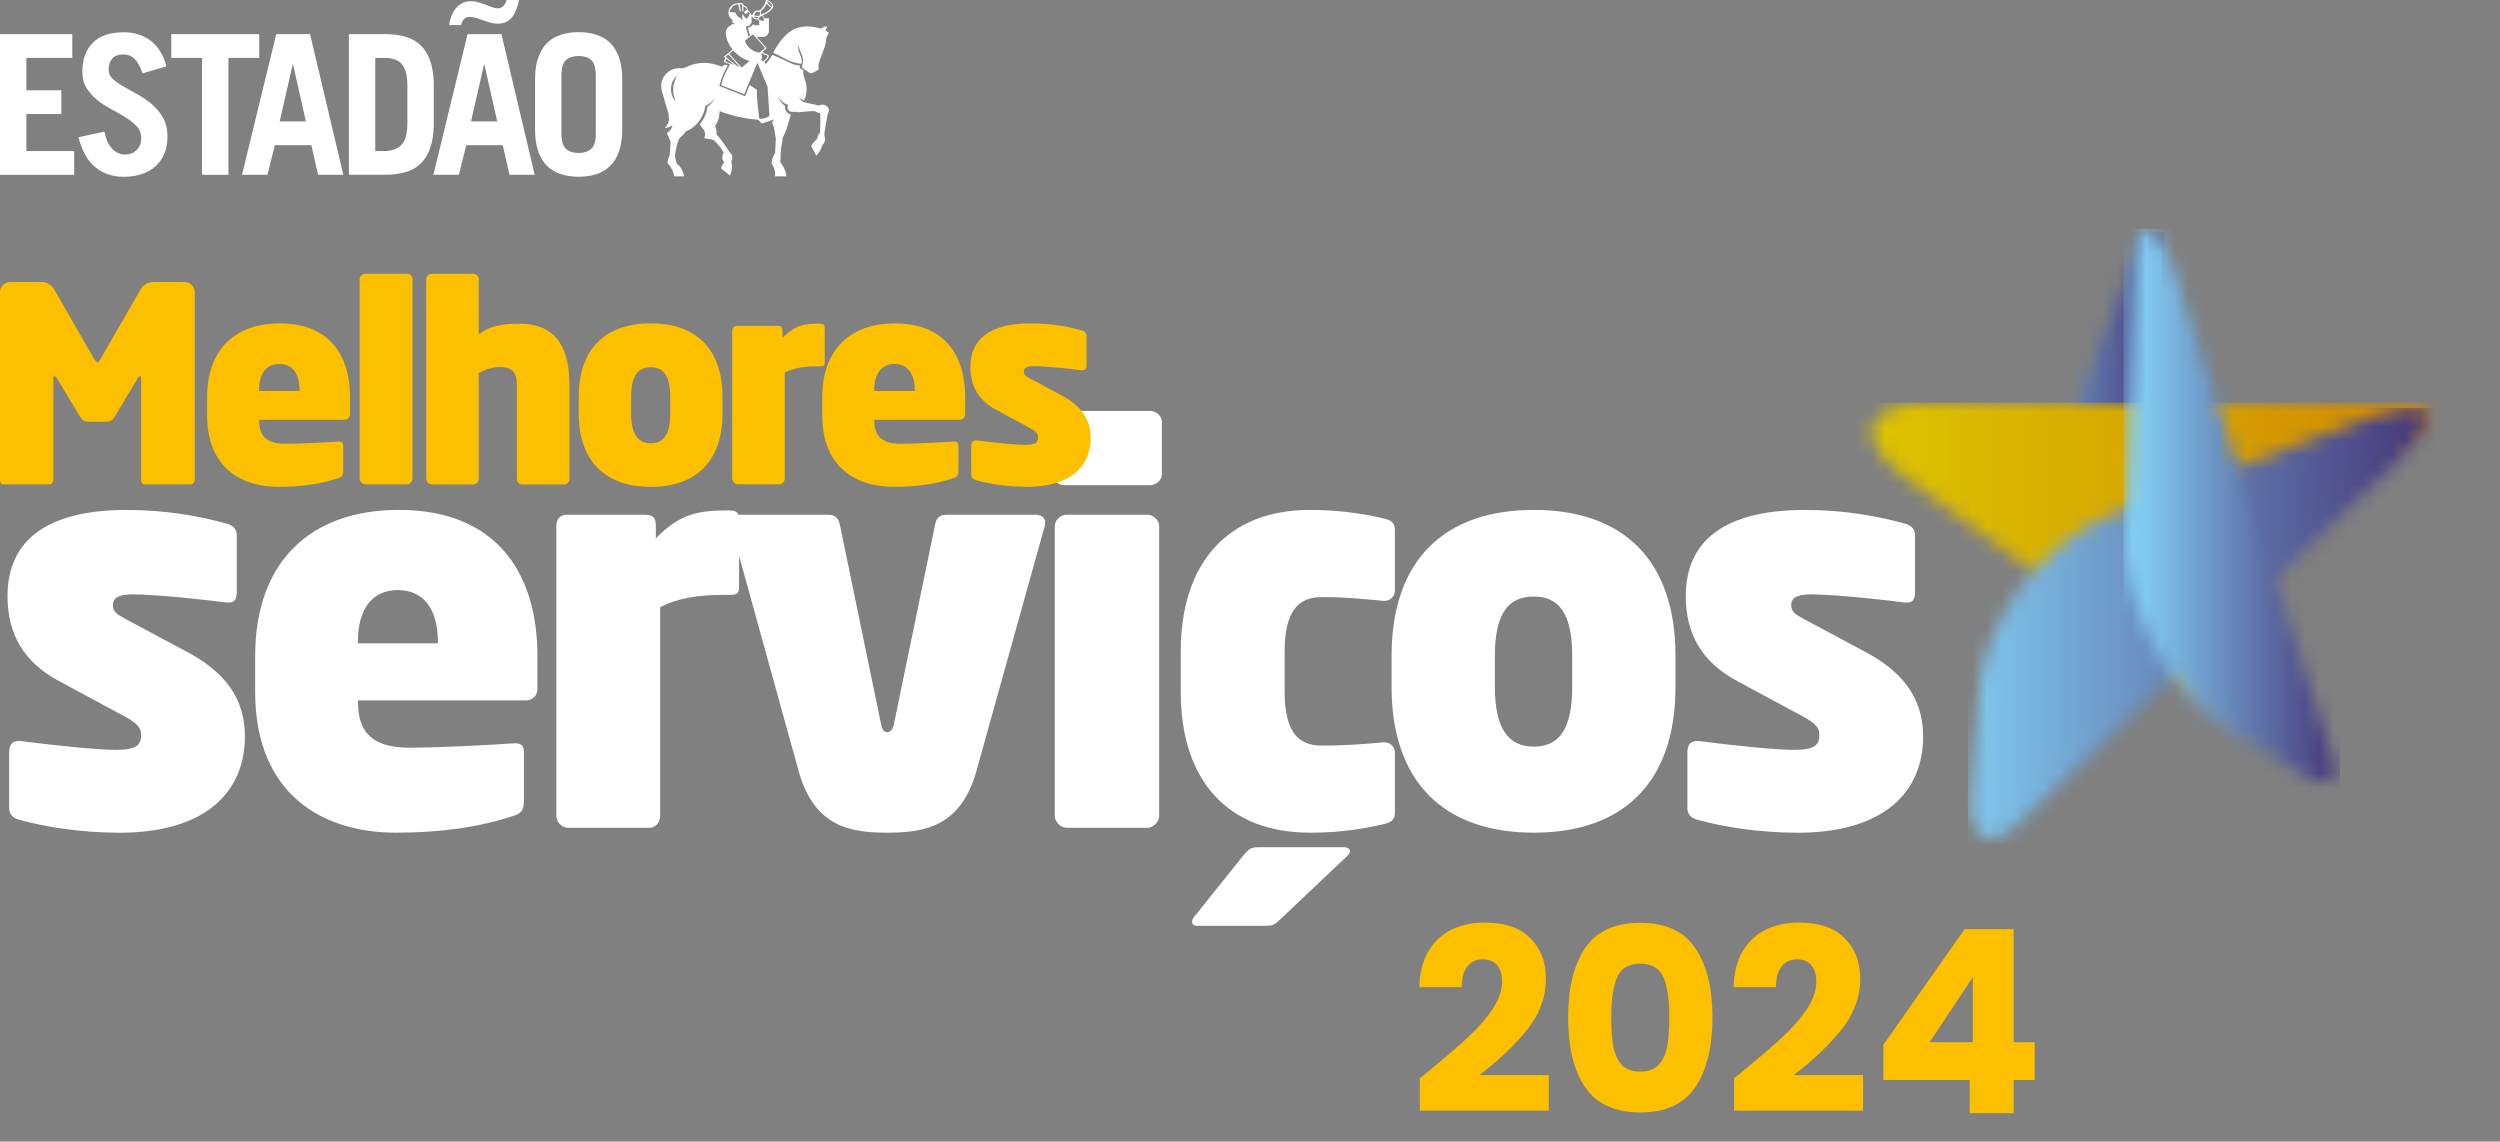 <svg width="173" height="79" viewBox="0 0 173 79" fill="none" xmlns="http://www.w3.org/2000/svg">
<rect x="0" y="0" width="173" height="79" fill="#808080" stroke="none"/>
<mask id="mask0_211_5165" style="mask-type:luminance" maskUnits="userSpaceOnUse" x="141" y="16" width="9" height="18">
<path d="M146.981 19.42L141.638 33.544H148.711L149.613 19.985C149.788 17.36 149.551 16.037 149.034 16.037C148.558 16.037 147.842 17.157 146.985 19.42" fill="white"/>
</mask>
<g mask="url(#mask0_211_5165)">
<path d="M149.788 16.037H141.638V33.544H149.788V16.037Z" fill="url(#paint0_linear_211_5165)"/>
</g>
<mask id="mask1_211_5165" style="mask-type:luminance" maskUnits="userSpaceOnUse" x="129" y="27" width="40" height="25">
<path d="M133.907 27.858C128.836 27.858 128.038 30.279 132.127 33.265L154.948 49.94C159.035 52.927 160.277 51.814 157.722 47.457L156.909 46.069C154.549 42.044 155.897 36.846 159.919 34.457L166.392 30.612C168.95 29.091 168.61 27.861 165.629 27.861H133.905L133.907 27.858Z" fill="white"/>
</mask>
<g mask="url(#mask1_211_5165)">
<path d="M168.956 27.858H128.04V52.927H168.956V27.858Z" fill="url(#paint1_linear_211_5165)"/>
</g>
<mask id="mask2_211_5165" style="mask-type:luminance" maskUnits="userSpaceOnUse" x="136" y="28" width="32" height="30">
<path d="M163.74 28.999L146.209 35.563C141.463 37.34 137.311 42.859 136.939 47.893L136.394 55.189C136.176 58.146 137.737 58.878 139.887 56.822L165.715 32.115C168.294 29.649 168.613 28.229 166.913 28.229C166.203 28.229 165.139 28.476 163.74 28.999Z" fill="white"/>
</mask>
<g mask="url(#mask2_211_5165)">
<path d="M168.613 28.226H136.176V58.875H168.613V28.226Z" fill="url(#paint2_linear_211_5165)"/>
</g>
<mask id="mask3_211_5165" style="mask-type:luminance" maskUnits="userSpaceOnUse" x="147" y="15" width="15" height="40">
<path d="M147.602 19.744L147.094 37.081C146.945 42.124 150.302 48.258 154.587 50.782L159.697 53.789C161.164 54.651 161.93 54.041 161.406 52.429L150.684 19.308C149.932 16.984 149.22 15.831 148.67 15.831C148.084 15.831 147.679 17.143 147.602 19.744Z" fill="white"/>
</mask>
<g mask="url(#mask3_211_5165)">
<path d="M161.93 15.828H146.946V54.648H161.93V15.828Z" fill="url(#paint3_linear_211_5165)"/>
</g>
<path d="M133.079 50.958C133.079 48.872 132.219 46.789 129.149 45.15L124.773 42.806C124.211 42.508 123.951 42.32 123.951 41.876C123.951 41.355 124.362 41.132 125.335 41.132C127.017 41.132 130.684 41.541 131.772 41.691C132.408 41.764 132.521 41.429 132.521 40.946V37.036C132.521 36.589 132.222 36.33 131.772 36.219C129.977 35.736 127.73 35.289 124.888 35.289C119.311 35.289 116.655 37.448 116.655 41.246C116.655 43.965 117.853 45.862 120.21 47.127L124.776 49.584C125.675 50.069 125.9 50.402 125.9 50.849C125.9 51.52 125.636 51.891 124.14 51.891C122.904 51.891 119.985 51.593 117.702 51.296C116.992 51.184 116.768 51.52 116.768 52.079V55.912C116.768 56.359 117.028 56.618 117.477 56.73C119.198 57.215 121.745 57.625 124.4 57.625C130.462 57.625 133.083 54.721 133.083 50.961M108.795 47.533C108.795 50.511 107.861 51.667 106.14 51.667C104.418 51.667 103.445 50.475 103.445 47.533V45.374C103.445 42.397 104.418 41.279 106.14 41.279C107.861 41.279 108.795 42.432 108.795 45.374V47.533ZM115.943 47.533V45.374C115.943 38.822 112.388 35.286 106.14 35.286C99.891 35.286 96.298 38.822 96.298 45.374V47.533C96.298 54.085 99.891 57.621 106.14 57.621C112.388 57.621 115.943 54.085 115.943 47.533ZM93.418 58.889C93.418 58.74 93.231 58.628 93.007 58.628H87.095C86.533 58.628 86.386 58.778 86.048 59.187L82.645 63.432C82.532 63.544 82.494 63.694 82.494 63.803C82.494 63.953 82.606 64.064 82.831 64.064H87.621C88.145 64.064 88.257 63.914 88.556 63.656L93.273 59.19C93.385 59.078 93.424 58.966 93.424 58.892M96.526 56.245V52.076C96.526 51.667 96.189 51.37 95.816 51.37H95.742C94.47 51.481 93.273 51.593 91.439 51.593C89.831 51.593 88.896 50.625 88.896 47.872V45.08C88.896 42.323 89.831 41.32 91.439 41.32C93.273 41.32 94.47 41.47 95.742 41.579H95.816C96.189 41.579 96.526 41.282 96.526 40.873V36.666C96.526 36.18 96.262 35.995 95.777 35.883C94.731 35.621 92.859 35.286 90.65 35.286C84.925 35.286 81.707 39.011 81.707 45.077V47.869C81.707 53.973 84.925 57.621 90.65 57.621C92.859 57.621 94.503 57.324 95.777 57.024C96.266 56.912 96.526 56.727 96.526 56.242M80.214 56.468V36.401C80.214 35.992 79.803 35.618 79.392 35.618H73.814C73.403 35.618 72.992 35.989 72.992 36.401V56.468C72.992 56.877 73.403 57.286 73.814 57.286H79.392C79.803 57.286 80.214 56.877 80.214 56.468ZM80.4 32.829V29.181C80.4 28.772 79.989 28.437 79.578 28.437H73.667C73.255 28.437 72.806 28.772 72.806 29.181V32.829C72.806 33.238 73.255 33.574 73.667 33.574H79.578C79.989 33.574 80.4 33.238 80.4 32.829ZM65.511 35.621C64.91 35.621 64.763 35.957 64.689 36.404L61.882 49.993C61.808 50.44 61.657 50.663 61.394 50.663C61.131 50.663 61.022 50.44 60.945 49.993L58.138 36.404C58.061 35.957 57.875 35.621 57.316 35.621H51.18C50.657 35.621 50.432 35.919 50.583 36.439L55.261 53.341C56.346 57.251 58.89 57.621 61.397 57.621C63.905 57.621 66.487 57.248 67.572 53.341L72.286 36.439C72.437 35.919 72.173 35.621 71.65 35.621H65.513H65.511ZM51.145 40.608V36.066C51.145 35.471 51.032 35.321 50.397 35.321C48.412 35.321 47.067 35.507 45.384 37.257V36.366C45.384 35.807 45.16 35.621 44.636 35.621H39.248C38.724 35.621 38.5 35.957 38.5 36.366V56.468C38.5 56.877 38.875 57.286 39.322 57.286H44.935C45.384 57.286 45.683 56.877 45.683 56.468V42.023C46.842 41.391 48.377 41.167 49.985 41.167H50.509C50.997 41.167 51.145 41.055 51.145 40.608ZM30.302 44.518H24.764V44.406C24.764 42.173 25.736 40.832 27.532 40.832C29.326 40.832 30.302 42.17 30.302 44.406V44.518ZM37.19 47.645V45.412C37.19 39.42 34.158 35.286 27.611 35.286C21.475 35.286 17.657 38.861 17.657 45.412V47.869C17.657 54.979 22.336 57.621 27.387 57.621C30.53 57.621 33.112 57.248 35.507 56.468C36.107 56.283 36.255 56.021 36.255 55.427V52.076C36.255 51.517 36.031 51.405 35.433 51.443C33.972 51.555 30.305 51.74 28.324 51.74C25.592 51.74 24.77 50.514 24.77 48.54V48.466H36.406C36.855 48.466 37.193 48.131 37.193 47.648M16.948 50.958C16.948 48.872 16.087 46.789 13.018 45.15L8.638 42.806C8.076 42.508 7.816 42.32 7.816 41.876C7.816 41.355 8.227 41.132 9.2 41.132C10.883 41.132 14.552 41.541 15.638 41.691C16.273 41.764 16.386 41.429 16.386 40.946V37.036C16.386 36.589 16.087 36.33 15.638 36.219C13.843 35.736 11.598 35.289 8.753 35.289C3.176 35.289 0.521 37.448 0.521 41.246C0.521 43.965 1.718 45.862 4.075 47.127L8.641 49.584C9.54 50.069 9.765 50.402 9.765 50.849C9.765 51.52 9.504 51.891 8.005 51.891C6.772 51.891 3.85 51.593 1.567 51.296C0.858 51.184 0.633 51.52 0.633 52.079V55.912C0.633 56.359 0.896 56.618 1.343 56.73C3.064 57.215 5.61 57.625 8.265 57.625C14.328 57.625 16.948 54.721 16.948 50.961" fill="white"/>
<path d="M75.473 30.314C75.473 29.258 75.036 28.202 73.483 27.372L71.265 26.184C70.981 26.034 70.848 25.939 70.848 25.713C70.848 25.448 71.055 25.336 71.549 25.336C72.404 25.336 74.261 25.542 74.811 25.619C75.133 25.657 75.189 25.486 75.189 25.242V23.262C75.189 23.036 75.039 22.903 74.811 22.847C73.9 22.603 72.765 22.377 71.321 22.377C68.497 22.377 67.152 23.471 67.152 25.392C67.152 26.769 67.758 27.731 68.953 28.372L71.265 29.617C71.721 29.861 71.833 30.032 71.833 30.258C71.833 30.597 71.7 30.785 70.943 30.785C70.316 30.785 68.837 30.635 67.681 30.485C67.32 30.429 67.208 30.597 67.208 30.882V32.824C67.208 33.05 67.341 33.183 67.569 33.239C68.441 33.483 69.731 33.691 71.076 33.691C74.145 33.691 75.473 32.221 75.473 30.317M63.305 27.052H60.498V26.996C60.498 25.863 60.992 25.186 61.9 25.186C62.808 25.186 63.305 25.866 63.305 26.996V27.052ZM66.794 28.637V27.505C66.794 24.468 65.259 22.377 61.941 22.377C58.833 22.377 56.899 24.186 56.899 27.505V28.749C56.899 32.35 59.268 33.689 61.829 33.689C63.42 33.689 64.73 33.5 65.942 33.103C66.247 33.009 66.321 32.877 66.321 32.577V30.879C66.321 30.597 66.206 30.538 65.904 30.558C65.165 30.614 63.308 30.708 62.302 30.708C60.918 30.708 60.501 30.085 60.501 29.087V29.049H66.395C66.622 29.049 66.794 28.878 66.794 28.634M57.071 25.072V22.771C57.071 22.468 57.015 22.394 56.692 22.394C55.687 22.394 55.007 22.488 54.152 23.374V22.921C54.152 22.639 54.04 22.544 53.773 22.544H51.044C50.778 22.544 50.666 22.715 50.666 22.921V33.103C50.666 33.312 50.855 33.518 51.082 33.518H53.927C54.155 33.518 54.306 33.312 54.306 33.103V25.786C54.894 25.466 55.669 25.351 56.485 25.351H56.752C56.997 25.351 57.074 25.295 57.074 25.069M46.381 28.581C46.381 30.09 45.907 30.676 45.035 30.676C44.163 30.676 43.672 30.073 43.672 28.581V27.487C43.672 25.978 44.166 25.413 45.035 25.413C45.905 25.413 46.381 25.998 46.381 27.487V28.581ZM50 28.581V27.487C50 24.168 48.199 22.377 45.032 22.377C41.865 22.377 40.046 24.168 40.046 27.487V28.581C40.046 31.9 41.868 33.691 45.032 33.691C48.196 33.691 50 31.9 50 28.581ZM39.405 33.144V26.64C39.405 24.301 38.665 22.397 35.936 22.397C34.779 22.397 33.946 22.547 33.129 23.115V19.326C33.129 19.117 32.958 18.949 32.751 18.949H29.871C29.661 18.949 29.492 19.12 29.492 19.326V33.112C29.492 33.321 29.681 33.527 29.909 33.527H32.754C32.981 33.527 33.132 33.321 33.132 33.112V25.813C33.626 25.548 34.138 25.398 34.572 25.398C35.35 25.398 35.767 25.642 35.767 26.642V33.147C35.767 33.356 35.939 33.524 36.146 33.524H39.026C39.233 33.524 39.405 33.353 39.405 33.147M28.546 33.106V19.32C28.546 19.111 28.374 18.943 28.167 18.943H25.305C25.095 18.943 24.888 19.114 24.888 19.32V33.106C24.888 33.315 25.095 33.521 25.305 33.521H28.167C28.374 33.521 28.546 33.315 28.546 33.106ZM20.736 27.052H17.929V26.996C17.929 25.863 18.423 25.186 19.331 25.186C20.239 25.186 20.733 25.866 20.733 26.996V27.052H20.736ZM24.225 28.637V27.505C24.225 24.468 22.691 22.377 19.373 22.377C16.265 22.377 14.331 24.186 14.331 27.505V28.749C14.331 32.35 16.699 33.689 19.26 33.689C20.851 33.689 22.161 33.5 23.374 33.103C23.675 33.009 23.752 32.877 23.752 32.577V30.879C23.752 30.597 23.637 30.538 23.335 30.558C22.596 30.614 20.739 30.708 19.733 30.708C18.349 30.708 17.932 30.085 17.932 29.087V29.049H23.826C24.054 29.049 24.225 28.878 24.225 28.634M7.943 28.826C7.792 29.07 7.621 29.184 7.393 29.184H6.086C5.858 29.184 5.687 29.073 5.536 28.826L3.98 26.242C3.868 26.072 3.847 26.034 3.773 26.034C3.699 26.034 3.696 26.089 3.696 26.222V33.2C3.696 33.35 3.581 33.521 3.43 33.521H0.305C0.154 33.521 0 33.5 0 33.2V20.206C0 19.829 0.322 19.508 0.701 19.508H2.806C3.28 19.508 3.566 19.717 3.773 20.073L6.521 24.845C6.598 24.977 6.654 25.072 6.728 25.072C6.802 25.072 6.878 24.977 6.955 24.845L9.703 20.073C9.91 19.714 10.196 19.508 10.67 19.508H12.775C13.154 19.508 13.476 19.829 13.476 20.206V33.2C13.476 33.406 13.304 33.521 13.154 33.521H10.046C9.895 33.521 9.762 33.465 9.762 33.2V26.222C9.762 26.089 9.762 26.034 9.685 26.034C9.608 26.034 9.608 26.072 9.496 26.242L7.94 28.826H7.943Z" fill="#FCC000"/>
<path d="M46.289 8.014C46.265 7.92 46.244 7.82 46.22 7.743L46.046 7.143L45.804 6.302C45.771 6.193 45.756 6.078 45.756 5.96C45.756 5.275 46.312 4.719 46.998 4.719C47.061 4.719 47.119 4.725 47.176 4.731C47.217 4.725 47.258 4.722 47.297 4.713C47.312 4.713 47.333 4.704 47.353 4.695C47.368 4.69 47.383 4.687 47.395 4.681C47.418 4.672 47.445 4.66 47.474 4.645C47.522 4.625 47.569 4.604 47.614 4.584C47.829 4.487 48.066 4.419 48.314 4.381C48.447 4.36 48.584 4.351 48.722 4.351C48.891 4.351 49.056 4.366 49.216 4.395C49.4 4.428 49.571 4.475 49.736 4.542C49.831 4.572 49.911 4.595 49.932 4.595C50.041 4.595 50.05 4.481 50.183 4.481C50.225 4.481 50.307 4.525 50.364 4.545L50.346 4.572C50.112 4.943 49.926 5.375 49.802 5.855C49.802 5.863 49.796 5.869 49.796 5.878C49.79 5.899 49.784 5.922 49.778 5.946C49.778 5.946 51.552 6.658 51.558 6.661C51.57 6.631 51.881 5.887 51.881 5.887C51.881 5.887 52.206 6.113 52.377 6.214C52.369 6.305 52.371 6.449 52.38 6.619C52.41 7.146 52.505 7.929 52.534 8.17C52.561 8.199 52.578 8.229 52.62 8.229C52.661 8.229 53.12 8.182 53.247 8.011L53.17 6.852L53.114 6.002L52.505 4.56L52.41 4.337L52.232 4.763L51.496 6.519L49.908 5.896C49.908 5.896 49.908 5.887 49.908 5.881C49.908 5.881 49.908 5.878 49.908 5.875C49.908 5.869 49.911 5.86 49.914 5.855C50.041 5.352 50.242 4.898 50.494 4.513C50.5 4.492 50.506 4.484 50.506 4.481C50.506 4.445 50.506 4.451 50.497 4.445L50.083 4.289L50.192 4.013L50.089 3.931L50.115 3.907L50.219 3.822L50.378 3.689L50.574 3.527L50.659 3.454L50.692 3.427L50.653 3.374C50.653 3.374 50.591 3.292 50.562 3.248C50.497 3.151 50.438 3.048 50.39 2.945C50.361 2.877 50.334 2.813 50.31 2.748C50.299 2.713 50.287 2.686 50.287 2.674C50.263 2.589 50.245 2.504 50.233 2.418C50.225 2.368 50.225 2.318 50.222 2.271V2.251C50.222 2.154 50.251 2.062 50.301 1.983C50.313 1.956 50.334 1.933 50.358 1.906C50.361 1.903 50.367 1.901 50.37 1.898C50.388 1.877 50.405 1.862 50.423 1.848C50.458 1.818 50.5 1.792 50.544 1.771C50.577 1.753 50.609 1.739 50.633 1.733C50.633 1.709 50.633 1.683 50.636 1.65C50.653 1.65 50.671 1.656 50.689 1.659C50.736 1.668 50.784 1.68 50.828 1.695C50.831 1.695 50.834 1.695 50.837 1.698C50.822 1.606 50.716 1.589 50.68 1.539C50.671 1.53 50.665 1.518 50.665 1.503C50.665 1.489 50.671 1.48 50.674 1.471C50.683 1.453 50.698 1.442 50.698 1.415C50.698 1.403 50.695 1.395 50.689 1.389C50.686 1.38 50.677 1.374 50.671 1.368C50.662 1.362 50.656 1.359 50.653 1.356C50.645 1.35 50.639 1.345 50.63 1.339C50.618 1.33 50.609 1.318 50.6 1.309C50.509 1.215 50.446 1.103 50.42 0.98C50.42 0.971 50.42 0.959 50.414 0.95C50.414 0.939 50.411 0.924 50.411 0.912C50.405 0.871 50.411 0.83 50.411 0.786C50.411 0.774 50.414 0.759 50.417 0.747C50.444 0.606 50.52 0.485 50.627 0.394C50.656 0.368 50.689 0.347 50.722 0.327C50.722 0.327 50.727 0.324 50.727 0.321C50.763 0.3 50.81 0.277 50.852 0.262C50.861 0.259 50.866 0.256 50.875 0.256C50.881 0.256 50.884 0.253 50.89 0.253C50.931 0.241 50.97 0.232 51.011 0.224C51.047 0.218 51.085 0.215 51.124 0.215C51.147 0.215 51.174 0.215 51.195 0.215C51.203 0.215 51.215 0.215 51.224 0.218C51.233 0.218 51.242 0.218 51.248 0.218C51.266 0.218 51.286 0.218 51.307 0.218C51.328 0.218 51.351 0.218 51.378 0.218C51.384 0.227 51.39 0.232 51.396 0.244C51.396 0.247 51.402 0.25 51.402 0.253C51.422 0.288 51.437 0.321 51.449 0.341C51.449 0.344 51.449 0.347 51.455 0.347C51.461 0.356 51.467 0.362 51.476 0.371C51.538 0.43 51.644 0.444 51.668 0.497C51.694 0.547 51.78 0.73 51.78 0.73C51.78 0.73 51.969 0.941 51.969 0.95C51.969 0.991 51.969 1.009 51.996 1.039C52.043 1.024 52.106 1.006 52.108 1C52.111 0.983 52.111 0.927 52.117 0.912C52.12 0.903 52.253 0.733 52.321 0.738C52.339 0.738 52.572 0.721 52.572 0.721C52.803 0.527 52.93 0.306 52.981 0.071V0.065C52.981 0.065 52.981 0.056 52.984 0.053C52.99 0.041 52.993 0.032 53.001 0.027C53.022 0.006 53.057 2.85325e-05 53.096 0.009C53.126 0.015 53.161 0.029 53.197 0.047C53.247 0.077 53.303 0.115 53.353 0.165C53.368 0.179 53.383 0.194 53.395 0.209C53.427 0.244 53.454 0.28 53.472 0.315C53.516 0.388 53.528 0.453 53.51 0.491C53.51 0.494 53.507 0.497 53.504 0.5C53.377 0.727 53.123 0.927 52.797 1.05L52.774 1.062C52.839 1.127 52.88 1.197 52.898 1.262H53.206V2.139V2.145C53.206 2.145 53.206 2.171 53.203 2.183C53.203 2.198 53.2 2.209 53.197 2.224C53.197 2.233 53.194 2.239 53.191 2.248C53.179 2.286 53.164 2.324 53.143 2.36C53.137 2.368 53.135 2.374 53.129 2.383C53.063 2.471 52.963 2.533 52.848 2.551C52.827 2.554 52.806 2.557 52.786 2.557H52.357L53.052 3.336C53.052 3.336 52.845 3.507 52.774 3.572C52.777 3.577 52.854 3.678 52.88 3.695C52.928 3.722 53.223 3.748 53.2 3.886C53.2 3.895 53.197 3.913 53.188 3.933C53.167 3.992 53.096 4.083 53.067 4.125C53.019 4.186 52.919 4.192 52.883 4.295C52.93 4.325 52.984 4.389 52.993 4.434C53.102 4.307 53.336 4.01 53.439 3.804C53.797 3.895 54.657 4.372 54.885 4.442C55.074 4.501 55.376 4.537 55.376 4.537C55.361 4.592 55.329 4.66 55.332 4.701C55.332 4.722 55.403 4.742 55.48 4.79C55.512 4.81 55.559 4.845 55.595 4.884C55.562 5.104 55.628 5.301 55.678 5.463C55.704 5.525 55.728 5.59 55.746 5.657C55.752 5.678 55.758 5.699 55.764 5.722C55.775 5.772 55.784 5.822 55.793 5.872C55.802 5.937 55.811 6.005 55.814 6.072C55.814 6.09 55.814 6.108 55.814 6.125V6.202C55.814 6.202 55.814 6.234 55.814 6.249C55.811 6.334 55.802 6.414 55.787 6.496C55.781 6.514 55.781 6.531 55.775 6.552C55.769 6.575 55.766 6.602 55.76 6.625C55.737 6.72 55.707 6.808 55.672 6.89C55.666 6.899 55.663 6.908 55.66 6.917C55.66 6.923 55.654 6.928 55.654 6.931C55.654 6.931 55.651 6.937 55.651 6.94C55.642 6.94 55.633 6.934 55.624 6.931C55.571 6.914 55.518 6.89 55.471 6.861C55.438 6.84 55.408 6.82 55.376 6.796C55.346 6.772 55.317 6.746 55.29 6.717C55.34 6.828 55.42 6.923 55.515 6.999C55.53 7.011 55.547 7.025 55.565 7.037C55.577 7.043 55.592 7.049 55.607 7.052C55.607 7.052 55.843 7.126 55.891 7.137C56.026 7.167 56.384 7.217 56.642 7.305C56.683 7.317 56.757 7.226 56.979 7.246C57.201 7.267 57.372 7.481 57.366 7.629C57.36 7.776 57.298 7.814 57.277 7.899C57.251 8.008 57.08 8.944 57.062 9.108C57.05 9.214 57.047 9.361 57.047 9.361C57.047 9.376 57.088 9.553 57.091 9.611C57.091 9.623 57.091 9.632 57.091 9.644C57.091 9.67 57.091 9.7 57.086 9.723C57.068 9.847 57.005 9.95 56.923 10.006C56.923 10.012 56.92 10.018 56.917 10.023C56.905 10.068 56.887 10.115 56.873 10.159C56.778 10.406 56.642 10.618 56.485 10.771L56.479 10.762L56.139 10.112L56.133 10.103C56.201 9.976 56.293 9.85 56.411 9.735C56.426 9.72 56.441 9.706 56.456 9.691C56.491 9.659 56.527 9.629 56.562 9.6C56.562 9.591 56.562 9.579 56.562 9.57C56.562 9.441 56.618 9.323 56.704 9.238C56.716 9.226 56.73 9.214 56.745 9.2C56.745 9.173 56.796 8.193 56.754 7.832C56.68 7.823 56.473 7.767 56.37 7.687C56.337 7.664 55.252 7.767 55.219 7.77C55.187 7.773 55.095 7.729 55.033 7.732C54.971 7.735 54.867 7.746 54.829 7.746C54.755 7.746 54.684 7.723 54.628 7.682C54.569 7.637 54.524 7.573 54.507 7.499C54.501 7.481 54.498 7.467 54.498 7.449V7.411C54.498 7.411 54.498 7.387 54.501 7.376C54.501 7.364 54.504 7.352 54.507 7.34C54.515 7.311 54.527 7.284 54.542 7.258C54.483 7.24 54.424 7.217 54.368 7.19C54.314 7.164 54.264 7.134 54.217 7.099C54.099 7.017 53.998 6.911 53.921 6.79C53.895 6.746 53.871 6.705 53.85 6.661C53.915 6.937 54.09 7.17 54.326 7.323C54.323 7.346 54.32 7.367 54.32 7.39C54.32 7.434 54.32 7.476 54.332 7.52C54.353 7.611 54.394 7.693 54.456 7.764C54.527 7.843 54.622 7.899 54.731 7.929C54.646 8.246 54.456 8.791 54.456 8.829C54.456 8.947 54.155 9.535 54.155 9.541C54.155 9.788 54.081 10.035 54.051 10.244C54.042 10.3 54.037 10.35 54.037 10.397C54.037 10.438 54.016 10.688 54.001 11.091C54.001 11.127 53.989 11.133 53.989 11.171C53.989 11.203 54.004 11.236 54.022 11.265C54.022 11.265 54.025 11.271 54.028 11.271C54.042 11.291 54.057 11.309 54.069 11.327C54.09 11.353 54.107 11.38 54.125 11.406C54.167 11.468 54.205 11.533 54.238 11.6C54.255 11.633 54.27 11.668 54.285 11.7C54.297 11.721 54.306 11.739 54.306 11.744C54.368 11.897 54.406 12.05 54.424 12.2H53.622C53.631 12.156 53.637 12.106 53.64 12.059C53.646 11.892 53.608 11.709 53.519 11.536C53.469 11.438 53.46 11.386 53.389 11.312C53.401 11.241 53.409 11.112 53.454 10.968C53.498 10.821 53.637 10.591 53.637 10.588C53.637 10.588 53.688 9.626 53.688 9.588C53.688 9.55 53.62 9.203 53.59 9.023C53.584 9.008 53.552 8.708 53.433 8.488C53.415 8.452 53.519 8.355 53.552 8.296L53.531 8.279C53.531 8.279 53.522 8.279 53.516 8.279C53.475 8.314 52.7 8.546 52.7 8.546C52.7 8.546 52.531 8.329 52.46 8.285C52.141 8.261 51.801 8.22 51.446 8.155C50.923 8.058 50.438 7.929 50.032 7.779C49.953 7.749 49.879 7.72 49.805 7.69C49.799 7.693 49.799 7.699 49.796 7.702V7.743C49.796 7.796 49.79 7.849 49.784 7.902C49.76 8.117 49.704 8.314 49.624 8.482C49.586 8.567 49.541 8.638 49.491 8.702C49.489 8.708 49.485 8.717 49.483 8.723C49.515 8.788 49.541 8.864 49.559 8.947C49.571 8.994 49.577 9.047 49.583 9.097C49.586 9.161 49.586 9.223 49.583 9.282C50.13 9.935 50.42 10.435 50.488 10.538C50.488 10.541 50.491 10.544 50.494 10.547C50.603 10.606 50.683 10.741 50.683 10.903C50.683 10.95 50.674 10.994 50.665 11.035C50.651 11.085 50.627 11.133 50.6 11.168C50.612 11.215 50.621 11.259 50.63 11.306C50.647 11.406 50.653 11.506 50.647 11.612V11.621C50.639 11.78 50.609 11.93 50.556 12.065C50.544 12.095 50.529 12.121 50.515 12.148L49.902 11.653L49.887 11.642C49.914 11.574 49.947 11.5 49.985 11.43C50.018 11.368 50.08 11.274 50.115 11.221C50.059 11.15 49.994 11.08 49.985 10.956C49.985 10.938 49.985 10.921 49.985 10.903C49.985 10.888 49.985 10.871 49.985 10.853C49.994 10.732 50.03 10.627 50.083 10.556C50.009 10.426 49.829 10.171 49.772 10.1C49.675 9.973 49.506 9.8 49.42 9.726C49.376 9.685 49.181 9.641 49.148 9.629C49.139 9.629 49.163 9.629 49.148 9.629C49.104 9.623 48.959 9.603 48.959 9.603L48.743 9.564H48.728L48.782 9.397C48.782 9.394 48.782 9.391 48.782 9.385C48.791 9.32 48.787 9.256 48.782 9.2C48.776 9.153 48.767 9.108 48.749 9.07C48.743 9.055 48.737 9.044 48.731 9.029C48.722 9.011 48.714 8.997 48.705 8.982C48.702 8.979 48.699 8.976 48.696 8.97C48.619 8.87 48.447 8.649 48.418 8.617C48.424 8.611 48.43 8.602 48.435 8.597C48.435 8.594 48.441 8.588 48.445 8.585C48.557 8.446 48.654 8.291 48.737 8.123C48.776 8.043 48.811 7.958 48.838 7.876C48.876 7.77 48.903 7.661 48.926 7.549C48.938 7.499 48.947 7.446 48.953 7.393C48.953 7.387 48.953 7.384 48.953 7.379C48.988 7.355 49.024 7.329 49.056 7.302C49.151 7.228 49.237 7.137 49.311 7.04C49.355 6.981 49.397 6.917 49.429 6.846C49.435 6.831 49.444 6.817 49.45 6.802C49.441 6.814 49.432 6.828 49.423 6.84C49.308 7.002 49.157 7.14 48.983 7.24C48.977 7.243 48.971 7.246 48.965 7.249C48.95 7.258 48.935 7.264 48.92 7.273C48.885 7.29 48.853 7.308 48.814 7.32C48.808 7.37 48.797 7.42 48.787 7.467C48.773 7.537 48.755 7.605 48.734 7.673C48.716 7.732 48.696 7.79 48.672 7.846C48.636 7.94 48.592 8.032 48.545 8.117C48.492 8.22 48.427 8.314 48.362 8.405C48.344 8.429 48.329 8.449 48.312 8.467C48.172 8.635 48.016 8.779 47.838 8.894C47.741 8.955 47.64 9.008 47.534 9.053C47.504 9.064 47.474 9.079 47.442 9.088C47.418 9.185 47.288 9.323 47.194 9.406C47.149 9.438 47.075 9.494 47.04 9.544C46.957 9.67 46.907 9.815 46.874 9.929C46.809 10.153 46.729 10.565 46.729 10.606C46.729 10.644 46.711 10.809 46.711 10.847C46.711 10.885 46.827 11.274 46.827 11.318C46.827 11.321 46.827 11.324 46.833 11.33C46.993 11.444 47.137 11.621 47.232 11.839C47.285 11.962 47.321 12.083 47.336 12.2H46.655C46.638 12.098 46.611 11.989 46.572 11.883C46.502 11.694 46.407 11.533 46.295 11.403C46.268 11.371 46.241 11.341 46.212 11.312C46.2 11.294 46.194 11.274 46.194 11.247C46.194 11.244 46.194 11.238 46.194 11.236C46.194 11.127 46.259 10.941 46.301 10.829C46.315 10.785 46.345 10.744 46.345 10.703C46.345 10.662 46.413 9.864 46.407 9.835C46.395 9.82 46.268 9.414 46.144 9.25C46.191 9.188 46.236 9.144 46.274 9.108C46.371 9.014 46.442 8.964 46.493 8.797C46.498 8.761 46.531 8.758 46.531 8.717C46.531 8.697 46.528 8.688 46.522 8.679C46.374 8.788 46.191 8.852 45.99 8.852C46.22 8.667 46.336 8.361 46.274 8.055C46.274 8.043 46.268 8.029 46.265 8.017M50.189 4.266H50.198L50.76 4.481L50.804 4.498L50.29 4.089L50.266 4.072L50.192 4.266H50.189ZM50.213 3.925H50.207L50.461 4.131L51.085 4.634L51.132 4.578L50.494 3.866L50.476 3.848C50.476 3.848 50.47 3.848 50.473 3.842L50.405 3.766L50.21 3.925H50.213ZM50.825 3.575C50.81 3.56 50.795 3.542 50.781 3.527C50.772 3.516 50.76 3.504 50.751 3.495C50.751 3.495 50.748 3.489 50.745 3.489L50.464 3.722L51.325 4.678L51.357 4.648L51.866 4.222C51.706 4.178 51.546 4.11 51.39 4.022C51.215 3.925 51.047 3.795 50.89 3.645C50.887 3.642 50.884 3.639 50.881 3.633C50.869 3.622 50.858 3.613 50.849 3.601C50.84 3.592 50.831 3.586 50.822 3.575M51.872 0.903C51.848 0.877 51.812 0.853 51.777 0.833C51.739 0.865 51.688 0.915 51.641 0.95C51.641 0.95 51.641 0.953 51.635 0.953C51.615 0.968 51.597 0.983 51.579 0.991C51.544 0.956 51.517 0.909 51.508 0.871C51.505 0.859 51.502 0.847 51.502 0.838C51.502 0.794 51.523 0.774 51.546 0.762C51.576 0.747 51.611 0.738 51.653 0.715C51.653 0.694 51.668 0.668 51.685 0.647C51.671 0.603 51.627 0.544 51.627 0.544C51.627 0.544 51.579 0.515 51.535 0.491C51.49 0.468 51.449 0.444 51.434 0.43C51.434 0.488 51.44 0.524 51.44 0.565V0.58C51.44 0.603 51.44 0.63 51.443 0.653C51.443 0.697 51.443 0.741 51.443 0.786H51.363C51.363 0.771 51.363 0.756 51.363 0.741C51.363 0.718 51.363 0.694 51.363 0.668C51.363 0.641 51.36 0.618 51.36 0.591C51.354 0.491 51.345 0.394 51.337 0.303C51.325 0.3 51.316 0.297 51.304 0.297C51.283 0.294 51.266 0.291 51.245 0.288H51.236C51.221 0.288 51.206 0.288 51.192 0.288C51.189 0.3 51.221 0.5 51.23 0.535C51.233 0.556 51.269 0.765 51.269 0.777V0.786H51.192C51.177 0.697 51.159 0.609 51.138 0.521C51.118 0.441 51.097 0.365 51.074 0.291C51.005 0.3 50.925 0.318 50.866 0.344C50.866 0.344 50.861 0.344 50.861 0.347C50.816 0.368 50.772 0.394 50.733 0.424C50.727 0.43 50.722 0.433 50.712 0.438C50.686 0.465 50.659 0.497 50.636 0.527C50.6 0.574 50.571 0.621 50.55 0.65C50.538 0.668 50.538 0.694 50.523 0.721C50.517 0.736 50.515 0.75 50.511 0.765C50.509 0.78 50.506 0.797 50.506 0.815C50.506 0.815 50.515 0.821 50.517 0.821C50.541 0.827 50.565 0.833 50.591 0.838C50.651 0.85 50.716 0.859 50.781 0.859C50.786 0.859 50.792 0.859 50.798 0.859C50.831 0.859 50.86 0.859 50.89 0.856C50.911 0.947 50.958 1.033 51.032 1.112C51.088 1.171 51.153 1.218 51.221 1.247C51.236 1.256 51.254 1.262 51.271 1.265C51.281 1.268 51.292 1.271 51.301 1.274C51.301 1.289 51.301 1.306 51.301 1.321C51.301 1.345 51.301 1.368 51.301 1.389L51.363 1.395C51.363 1.374 51.363 1.353 51.366 1.333C51.366 1.321 51.366 1.315 51.366 1.306V1.265C51.366 1.242 51.366 1.215 51.366 1.189V1.144C51.366 1.118 51.366 1.092 51.366 1.068V1.053C51.366 1.053 51.366 1.033 51.366 1.027V1H51.443V1.068C51.443 1.068 51.455 1.08 51.461 1.089C51.49 1.118 51.517 1.15 51.544 1.183C51.552 1.192 51.558 1.203 51.567 1.212C51.567 1.212 51.573 1.215 51.573 1.218C51.576 1.221 51.579 1.227 51.582 1.23C51.603 1.253 51.623 1.28 51.641 1.303C51.668 1.289 51.688 1.271 51.706 1.256C51.727 1.239 51.742 1.221 51.754 1.203C51.76 1.194 51.768 1.183 51.774 1.174C51.783 1.159 51.789 1.147 51.795 1.133C51.798 1.124 51.804 1.112 51.807 1.103C51.807 1.097 51.812 1.094 51.812 1.089C51.822 1.068 51.828 1.047 51.836 1.03C51.842 1.015 51.851 1 51.86 0.989C51.869 0.977 51.881 0.965 51.898 0.956C51.892 0.939 51.884 0.921 51.869 0.906M52.313 1.259C52.487 1.271 52.478 1.171 52.478 1.171L52.173 1.165C52.173 1.165 52.135 1.247 52.313 1.259ZM52.549 0.803L52.336 0.818C52.336 0.818 52.232 0.891 52.218 0.956C52.212 0.986 52.218 1.065 52.218 1.089L52.552 1.094C52.62 0.956 52.584 0.847 52.552 0.803M53.439 0.435H53.442C53.445 0.433 53.448 0.427 53.448 0.418C53.451 0.38 53.401 0.297 53.318 0.218C53.276 0.177 53.238 0.147 53.203 0.124C53.158 0.097 53.123 0.085 53.102 0.091C53.102 0.091 53.096 0.091 53.096 0.097C53.096 0.097 53.093 0.103 53.09 0.106C53.087 0.115 53.087 0.124 53.09 0.138C53.102 0.179 53.149 0.25 53.218 0.315C53.309 0.403 53.407 0.459 53.439 0.435ZM53.013 0.856C53.17 0.762 53.3 0.647 53.389 0.518C53.365 0.509 53.339 0.497 53.309 0.483C53.262 0.456 53.208 0.415 53.161 0.368C53.12 0.327 53.081 0.282 53.055 0.241C52.981 0.433 52.839 0.627 52.644 0.788C52.653 0.806 52.659 0.824 52.664 0.841C52.664 0.847 52.667 0.853 52.667 0.859C52.676 0.903 52.676 0.953 52.667 1C52.792 0.965 52.907 0.915 53.011 0.853M52.85 1.427C52.883 1.395 52.877 1.312 52.812 1.171C52.791 1.144 52.756 1.106 52.732 1.089C52.682 1.112 52.661 1.115 52.647 1.124C52.632 1.147 52.617 1.171 52.602 1.189C52.59 1.203 52.561 1.197 52.552 1.206C52.528 1.274 52.484 1.292 52.469 1.309C52.478 1.333 52.593 1.397 52.635 1.412C52.676 1.427 52.818 1.459 52.854 1.427M52.534 1.748V1.498C52.534 1.453 52.526 1.433 52.508 1.418C52.478 1.403 52.446 1.383 52.419 1.359C52.41 1.35 52.398 1.342 52.392 1.336C52.333 1.347 52.271 1.342 52.218 1.315C52.191 1.303 52.153 1.289 52.135 1.268C52.1 1.242 52.094 1.206 52.085 1.165C52.058 1.165 52.029 1.162 52.002 1.159V1.318C52.002 1.318 52.005 1.336 52.008 1.342C52.017 1.371 52.023 1.403 52.023 1.439C52.023 1.521 51.996 1.595 51.952 1.659C51.881 1.759 51.766 1.824 51.635 1.827C51.627 1.865 51.632 1.927 51.635 1.968C51.641 2.012 51.685 2.13 51.703 2.192C51.736 2.307 51.774 2.427 51.771 2.548L51.895 2.442C51.869 2.342 51.839 2.236 51.81 2.133C51.789 2.062 51.771 1.992 51.754 1.924C51.907 1.889 52.031 1.801 52.094 1.689C52.17 1.712 52.283 1.748 52.313 1.745H52.534V1.748ZM52.948 3.319L52.1 2.368L51.55 2.824L51.57 2.892C51.588 2.939 51.611 2.983 51.635 3.03C51.662 3.077 51.694 3.121 51.727 3.166C51.762 3.216 51.807 3.26 51.851 3.304C51.857 3.31 51.866 3.316 51.872 3.322C52.002 3.442 52.147 3.527 52.289 3.58C52.386 3.616 52.481 3.633 52.572 3.636L52.951 3.319H52.948ZM52.972 4.11C52.972 4.11 53.001 4.089 53.022 4.063C53.067 3.998 53.114 3.904 53.114 3.898C53.114 3.795 52.895 3.807 52.85 3.769C52.8 3.73 52.783 3.678 52.712 3.645V3.657C52.706 3.675 52.706 3.701 52.706 3.725C52.717 3.789 52.723 3.857 52.723 3.928C52.723 4.019 52.709 4.157 52.694 4.186C52.694 4.186 52.8 4.228 52.812 4.239C52.868 4.186 52.91 4.134 52.975 4.107M46.431 6.19C46.433 6.496 46.546 6.775 46.729 6.996C46.729 6.996 46.732 7.002 46.735 7.002C46.673 6.799 46.59 6.458 46.59 6.417V6.025C46.59 5.837 46.773 5.381 46.836 5.228C46.836 5.228 46.836 5.231 46.833 5.231C46.83 5.234 46.824 5.24 46.821 5.243C46.721 5.34 46.635 5.454 46.572 5.581C46.566 5.593 46.564 5.602 46.558 5.61C46.49 5.752 46.445 5.91 46.437 6.075C46.437 6.108 46.431 6.137 46.431 6.169C46.431 6.175 46.431 6.184 46.431 6.19ZM57.183 2.639C57.183 2.68 57.144 2.974 57.103 3.139C57.065 3.304 56.689 4.225 56.663 4.378C56.633 4.528 56.657 4.56 56.639 4.825C56.527 4.875 56.263 5.069 56.124 5.069C55.985 5.069 55.654 4.754 55.509 4.716C55.509 4.328 55.61 4.295 55.574 4.092C55.533 3.851 55.408 3.61 55.329 3.419C55.252 3.23 55.308 3.163 55.299 3.104C55.299 3.104 55.207 3.216 55.237 3.392C55.273 3.607 55.447 3.931 55.471 4.075C55.497 4.216 55.489 4.381 55.432 4.416C54.971 4.366 54.628 4.225 54.326 4.06C54.025 3.892 53.773 3.766 53.516 3.657C53.566 3.48 53.948 2.91 54.134 2.689C54.32 2.471 54.557 2.242 54.855 2.068C55.154 1.895 55.681 1.795 56.062 1.833C56.444 1.871 56.813 1.98 56.813 1.98C56.813 1.98 57.056 1.78 57.239 1.845C57.186 1.983 57.127 2.124 57.127 2.124L57.366 2.262C57.366 2.262 57.174 2.607 57.174 2.645" fill="white"/>
<path d="M0 2.362V12.097H5.134V10.453H1.825V7.89H4.247V6.246H1.825V4.007H5.001V2.362H0Z" fill="white"/>
<path d="M9.857 5.072C9.706 4.613 9.525 4.281 9.315 4.075C9.102 3.869 8.839 3.766 8.52 3.766C8.201 3.766 7.943 3.86 7.772 4.048C7.6 4.236 7.514 4.498 7.514 4.831C7.514 5.072 7.615 5.287 7.819 5.472C8.023 5.657 8.275 5.834 8.573 6.005C8.872 6.175 9.2 6.358 9.552 6.552C9.904 6.746 10.232 6.972 10.531 7.231C10.829 7.493 11.081 7.802 11.285 8.161C11.489 8.52 11.589 8.952 11.589 9.455C11.589 9.876 11.521 10.259 11.386 10.603C11.249 10.944 11.051 11.235 10.791 11.48C10.531 11.721 10.211 11.909 9.833 12.039C9.454 12.168 9.026 12.233 8.55 12.233C7.801 12.233 7.154 12.018 6.613 11.585C6.068 11.153 5.675 10.456 5.43 9.497L7.231 9.105C7.284 9.403 7.361 9.65 7.461 9.853C7.562 10.056 7.68 10.22 7.813 10.344C7.946 10.47 8.085 10.559 8.23 10.615C8.375 10.671 8.514 10.697 8.647 10.697C8.964 10.697 9.23 10.597 9.448 10.394C9.664 10.191 9.774 9.906 9.774 9.538C9.774 9.232 9.673 8.97 9.469 8.749C9.265 8.529 9.014 8.326 8.715 8.135C8.416 7.946 8.088 7.761 7.736 7.576C7.384 7.39 7.056 7.181 6.757 6.943C6.459 6.705 6.207 6.428 6.003 6.113C5.799 5.799 5.699 5.413 5.699 4.954C5.699 4.11 5.938 3.445 6.42 2.96C6.899 2.474 7.618 2.233 8.57 2.233C8.975 2.233 9.342 2.292 9.667 2.409C9.993 2.527 10.28 2.689 10.528 2.901C10.773 3.113 10.98 3.363 11.143 3.648C11.306 3.936 11.427 4.251 11.507 4.592L9.865 5.078L9.857 5.072Z" fill="white"/>
<path d="M11.852 2.362V4.007H13.982V12.097H15.809V4.007H17.938V2.362H11.852Z" fill="white"/>
<path d="M20.254 4.466H20.28L21.168 8.402H19.355L20.254 4.466ZM19.115 2.362L16.747 12.097H18.506L19.021 10.047H21.546L22.01 12.097H23.758L21.457 2.362H19.115Z" fill="white"/>
<path d="M25.967 10.453H26.603C27.106 10.453 27.496 10.312 27.774 10.029C28.052 9.747 28.191 9.241 28.191 8.511V5.949C28.191 5.257 28.07 4.76 27.827 4.46C27.585 4.16 27.177 4.007 26.603 4.007H25.967V10.453ZM24.143 2.362H26.683C27.203 2.362 27.668 2.424 28.073 2.545C28.478 2.665 28.821 2.862 29.105 3.13C29.386 3.401 29.605 3.748 29.758 4.175C29.912 4.601 29.998 5.119 30.015 5.731V8.723C29.998 9.335 29.912 9.853 29.758 10.279C29.605 10.706 29.386 11.056 29.105 11.324C28.824 11.594 28.478 11.788 28.073 11.909C27.668 12.03 27.203 12.091 26.683 12.091H24.143V2.362Z" fill="white"/>
<path d="M32.595 8.402H34.407L33.52 4.466H33.493L32.595 8.402ZM35.916 0.003C35.871 0.221 35.815 0.424 35.744 0.618C35.673 0.812 35.584 0.986 35.472 1.139C35.362 1.292 35.224 1.412 35.055 1.503C34.886 1.595 34.685 1.639 34.446 1.639C34.268 1.639 34.094 1.615 33.922 1.565C33.751 1.515 33.585 1.462 33.425 1.403C33.266 1.344 33.109 1.292 32.955 1.242C32.802 1.192 32.648 1.168 32.5 1.168C32.331 1.168 32.201 1.224 32.104 1.336C32.006 1.447 31.941 1.58 31.905 1.733H31.072C31.107 1.518 31.163 1.312 31.237 1.112C31.311 0.915 31.412 0.738 31.536 0.585C31.66 0.432 31.808 0.312 31.98 0.221C32.151 0.129 32.355 0.085 32.595 0.085C32.772 0.085 32.946 0.112 33.118 0.165C33.289 0.221 33.455 0.277 33.615 0.332C33.775 0.391 33.922 0.447 34.064 0.5C34.203 0.553 34.327 0.58 34.434 0.58C34.594 0.58 34.727 0.524 34.836 0.412C34.946 0.3 35.019 0.162 35.055 0H35.916V0.003ZM29.989 12.098L32.358 2.362H34.7L37.001 12.098H35.256L34.792 10.047H32.266L31.752 12.098H29.992H29.989Z" fill="white"/>
<path d="M38.852 9.211C38.852 9.75 38.958 10.114 39.168 10.303C39.378 10.491 39.671 10.585 40.041 10.585C40.41 10.585 40.703 10.491 40.913 10.303C41.126 10.114 41.23 9.75 41.23 9.211V5.248C41.23 4.71 41.123 4.345 40.913 4.157C40.703 3.969 40.41 3.875 40.041 3.875C39.671 3.875 39.378 3.969 39.168 4.157C38.955 4.345 38.852 4.71 38.852 5.248V9.211ZM37.027 5.49C37.027 4.887 37.101 4.381 37.252 3.966C37.403 3.551 37.61 3.219 37.873 2.96C38.136 2.704 38.456 2.518 38.825 2.401C39.195 2.283 39.603 2.224 40.044 2.224C40.484 2.224 40.889 2.283 41.259 2.401C41.629 2.518 41.948 2.704 42.212 2.96C42.474 3.216 42.684 3.551 42.832 3.966C42.983 4.381 43.057 4.887 43.057 5.49V8.967C43.057 9.57 42.98 10.076 42.832 10.491C42.684 10.906 42.474 11.238 42.212 11.497C41.948 11.753 41.629 11.939 41.259 12.056C40.889 12.174 40.484 12.23 40.044 12.23C39.603 12.23 39.198 12.171 38.825 12.056C38.456 11.939 38.136 11.753 37.873 11.497C37.61 11.241 37.4 10.906 37.252 10.491C37.101 10.076 37.027 9.57 37.027 8.967V5.49Z" fill="white"/>
<path d="M98.252 74.612C98.655 74.294 98.839 74.146 98.803 74.17C99.965 73.215 100.877 72.431 101.541 71.817C102.216 71.204 102.785 70.562 103.247 69.89C103.709 69.218 103.94 68.563 103.94 67.926C103.94 67.443 103.827 67.066 103.602 66.794C103.377 66.523 103.039 66.388 102.589 66.388C102.139 66.388 101.783 66.559 101.523 66.901C101.274 67.231 101.15 67.702 101.15 68.316H98.217C98.24 67.313 98.454 66.476 98.857 65.804C99.271 65.132 99.811 64.637 100.474 64.318C101.15 64 101.896 63.841 102.714 63.841C104.124 63.841 105.184 64.201 105.895 64.92C106.618 65.639 106.979 66.576 106.979 67.732C106.979 68.993 106.547 70.167 105.682 71.251C104.817 72.325 103.715 73.374 102.376 74.4H107.175V76.858H98.252V74.612ZM108.513 70.403C108.513 68.374 108.904 66.777 109.686 65.609C110.48 64.442 111.754 63.858 113.508 63.858C115.261 63.858 116.529 64.442 117.311 65.609C118.105 66.777 118.502 68.374 118.502 70.403C118.502 72.454 118.105 74.064 117.311 75.231C116.529 76.398 115.261 76.982 113.508 76.982C111.754 76.982 110.48 76.398 109.686 75.231C108.904 74.064 108.513 72.454 108.513 70.403ZM115.516 70.403C115.516 69.212 115.386 68.298 115.125 67.661C114.864 67.013 114.325 66.688 113.508 66.688C112.69 66.688 112.151 67.013 111.89 67.661C111.629 68.298 111.499 69.212 111.499 70.403C111.499 71.204 111.546 71.871 111.641 72.401C111.736 72.92 111.926 73.344 112.21 73.675C112.506 73.993 112.939 74.152 113.508 74.152C114.076 74.152 114.503 73.993 114.787 73.675C115.084 73.344 115.279 72.92 115.374 72.401C115.469 71.871 115.516 71.204 115.516 70.403ZM120.001 74.612C120.404 74.294 120.588 74.146 120.552 74.17C121.713 73.215 122.626 72.431 123.289 71.817C123.965 71.204 124.533 70.562 124.995 69.89C125.458 69.218 125.689 68.563 125.689 67.926C125.689 67.443 125.576 67.066 125.351 66.794C125.126 66.523 124.788 66.388 124.338 66.388C123.888 66.388 123.532 66.559 123.271 66.901C123.023 67.231 122.898 67.702 122.898 68.316H119.965C119.989 67.313 120.202 66.476 120.605 65.804C121.02 65.132 121.559 64.637 122.223 64.318C122.898 64 123.645 63.841 124.462 63.841C125.872 63.841 126.933 64.201 127.644 64.92C128.367 65.639 128.728 66.576 128.728 67.732C128.728 68.993 128.295 70.167 127.43 71.251C126.565 72.325 125.464 73.374 124.125 74.4H128.924V76.858H120.001V74.612ZM130.333 74.736V72.295L135.949 64.301H139.344V72.118H140.802V74.736H139.344V77.035H136.305V74.736H130.333ZM136.518 67.626L133.532 72.118H136.518V67.626Z" fill="#FCC000"/>
<defs>
<linearGradient id="paint0_linear_211_5165" x1="137.113" y1="24.672" x2="149.416" y2="24.672" gradientUnits="userSpaceOnUse">
<stop stop-color="#83D0F5"/>
<stop offset="1" stop-color="#47397B"/>
</linearGradient>
<linearGradient id="paint1_linear_211_5165" x1="128.707" y1="40.521" x2="169.652" y2="40.521" gradientUnits="userSpaceOnUse">
<stop stop-color="#DCC500"/>
<stop offset="1" stop-color="#D18503"/>
</linearGradient>
<linearGradient id="paint2_linear_211_5165" x1="134.369" y1="43.611" x2="167.407" y2="43.611" gradientUnits="userSpaceOnUse">
<stop stop-color="#83D0F5"/>
<stop offset="1" stop-color="#47397B"/>
</linearGradient>
<linearGradient id="paint3_linear_211_5165" x1="147.868" y1="34.608" x2="161.521" y2="34.608" gradientUnits="userSpaceOnUse">
<stop stop-color="#83D0F5"/>
<stop offset="1" stop-color="#47397B"/>
</linearGradient>
</defs>
</svg>
